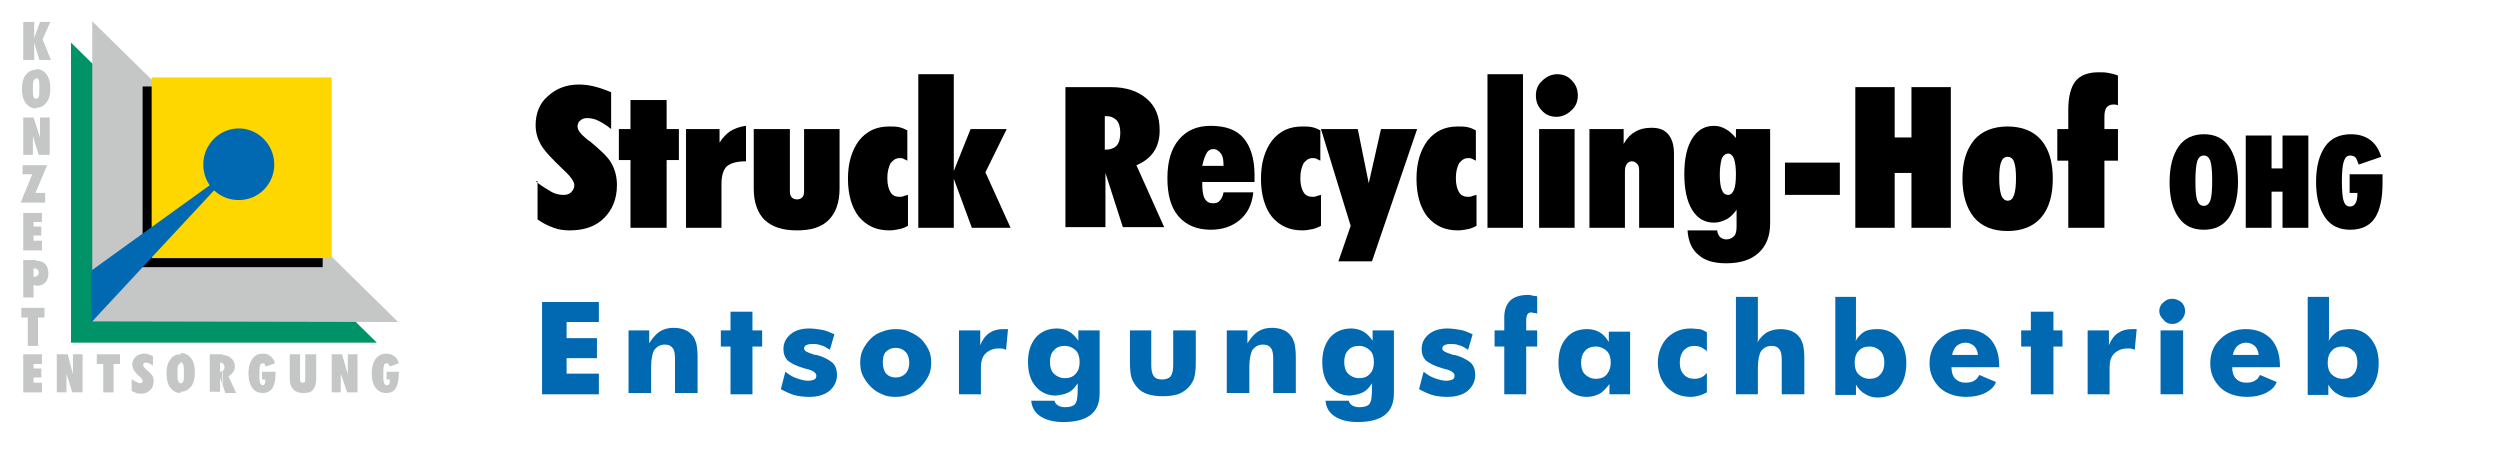 <?xml version="1.0" encoding="utf-8"?>
<!-- Generator: Adobe Illustrator 25.4.1, SVG Export Plug-In . SVG Version: 6.00 Build 0)  -->
<svg version="1.1" id="Ebene_1" xmlns="http://www.w3.org/2000/svg" xmlns:xlink="http://www.w3.org/1999/xlink" x="0px" y="0px"
	 viewBox="0 0 387.4 69.5" style="enable-background:new 0 0 387.4 69.5;" xml:space="preserve">
<style type="text/css">
	.st0{fill:#0069B2;}
	.st1{fill:#009367;}
	.st2{fill:#C5C6C6;}
	.st3{fill:#FFD700;}
</style>
<polygon class="st0" points="84,61.1 84,46.8 92.8,46.8 92.8,49.9 87.8,49.9 87.8,52.4 92.5,52.4 92.5,55.5 87.8,55.5 87.8,57.9 
	92.8,57.9 92.8,61.1 "/>
<path class="st0" d="M97.4,61.1v-9.9h3.2v2c0.5-0.8,1-1.4,1.6-1.8c0.6-0.4,1.3-0.6,2.2-0.6c0.6,0,1.2,0.1,1.7,0.3
	c0.5,0.2,0.9,0.5,1.2,0.9c0.3,0.3,0.4,0.7,0.6,1.2c0.1,0.5,0.2,1.2,0.2,2.1v5.6h-3.5v-5.3c0-0.8-0.1-1.4-0.4-1.7
	c-0.3-0.4-0.7-0.5-1.2-0.5c-0.7,0-1.2,0.3-1.6,0.8c-0.3,0.5-0.5,1.4-0.5,2.6v4.1H97.4z"/>
<polygon class="st0" points="113.2,61.1 113.2,53.7 111.7,53.7 111.7,51.2 113.2,51.2 113.2,48.3 116.6,48.3 116.6,51.2 118.1,51.2 
	118.1,53.7 116.6,53.7 116.6,61.1 "/>
<path class="st0" d="M121,60.3l0.7-2.7c0.5,0.4,1.1,0.8,1.7,1c0.6,0.2,1.2,0.4,1.8,0.4c0.4,0,0.8-0.1,1-0.2c0.2-0.1,0.3-0.3,0.3-0.6
	c0-0.4-0.5-0.8-1.4-1c-0.3-0.1-0.5-0.1-0.7-0.2c-1-0.3-1.8-0.7-2.3-1.1c-0.5-0.5-0.7-1.1-0.7-1.8c0-1,0.4-1.7,1.1-2.3
	c0.7-0.6,1.7-0.9,2.9-0.9c0.6,0,1.3,0.1,1.9,0.2c0.7,0.1,1.3,0.4,2,0.7l-0.7,2.4c-0.5-0.3-0.9-0.6-1.4-0.7c-0.5-0.2-1-0.2-1.4-0.2
	c-0.4,0-0.7,0.1-0.9,0.2c-0.2,0.1-0.3,0.3-0.3,0.5c0,0.4,0.5,0.6,1.4,0.9c0.2,0.1,0.4,0.1,0.5,0.1c1.2,0.3,2,0.8,2.5,1.2
	c0.5,0.5,0.7,1.1,0.7,1.9c0,1-0.4,1.8-1.2,2.5c-0.8,0.6-1.8,0.9-3.1,0.9c-0.9,0-1.7-0.1-2.4-0.3C122.4,61,121.7,60.7,121,60.3"/>
<path class="st0" d="M140.9,56.2c0-0.7-0.2-1.3-0.6-1.7c-0.4-0.4-0.9-0.6-1.5-0.6c-0.6,0-1.1,0.2-1.5,0.6c-0.4,0.4-0.5,1-0.5,1.7
	c0,0.7,0.2,1.3,0.5,1.7c0.4,0.4,0.9,0.6,1.5,0.6c0.6,0,1.1-0.2,1.5-0.6C140.7,57.5,140.9,56.9,140.9,56.2 M144.3,56.2
	c0,0.7-0.1,1.4-0.4,2c-0.3,0.6-0.7,1.2-1.2,1.7c-0.5,0.5-1.1,0.9-1.8,1.2c-0.7,0.3-1.4,0.4-2.1,0.4c-0.8,0-1.5-0.1-2.1-0.4
	c-0.7-0.3-1.2-0.6-1.8-1.2c-0.5-0.5-0.9-1.1-1.2-1.7c-0.3-0.6-0.4-1.3-0.4-2c0-0.7,0.1-1.4,0.4-2c0.3-0.6,0.7-1.2,1.2-1.7
	c0.5-0.5,1.1-0.9,1.8-1.1c0.7-0.3,1.4-0.4,2.1-0.4c0.8,0,1.5,0.1,2.1,0.4c0.7,0.3,1.2,0.6,1.8,1.1c0.5,0.5,0.9,1.1,1.2,1.7
	C144.2,54.8,144.3,55.5,144.3,56.2"/>
<path class="st0" d="M148.6,61.1v-9.9h3.3v2.3c0.3-0.8,0.8-1.5,1.4-1.9c0.6-0.4,1.3-0.6,2.1-0.6c0.1,0,0.3,0,0.4,0
	c0.1,0,0.3,0,0.4,0l-0.3,3.2c-0.2-0.1-0.4-0.1-0.6-0.2c-0.2,0-0.4,0-0.6,0c-0.8,0-1.5,0.3-2,0.8c-0.5,0.5-0.7,1.2-0.7,2.2v4.1H148.6
	z"/>
<path class="st0" d="M167.3,56.1c0-0.8-0.2-1.4-0.6-1.8c-0.4-0.4-1-0.7-1.7-0.7c-0.7,0-1.3,0.2-1.7,0.7c-0.4,0.4-0.6,1-0.6,1.8
	c0,0.8,0.2,1.4,0.6,1.8c0.4,0.4,1,0.7,1.7,0.7c0.7,0,1.3-0.2,1.7-0.7C167.1,57.5,167.3,56.9,167.3,56.1 M170.4,51.2v9.8
	c0,1.5-0.5,2.6-1.4,3.3c-0.9,0.7-2.3,1.1-4.2,1.1c-1.5,0-2.7-0.3-3.6-0.9c-0.9-0.6-1.3-1.4-1.4-2.4h3.6c0.1,0.3,0.2,0.5,0.5,0.7
	c0.3,0.2,0.7,0.3,1.2,0.3c0.7,0,1.3-0.2,1.5-0.5c0.3-0.4,0.4-1.1,0.4-2.3v-0.9c-0.4,0.6-0.8,1.1-1.4,1.4c-0.6,0.3-1.2,0.4-2,0.5
	c-1.3,0-2.3-0.5-3.1-1.4c-0.8-0.9-1.2-2.2-1.2-3.8c0-1.6,0.4-2.8,1.2-3.8c0.8-0.9,1.9-1.4,3.3-1.4c0.7,0,1.4,0.2,1.9,0.5
	c0.5,0.3,1,0.8,1.4,1.4v-1.6H170.4z"/>
<path class="st0" d="M185.3,51.2v5c0,1.1-0.1,1.9-0.3,2.5c-0.2,0.5-0.5,1-0.9,1.4c-0.4,0.4-1,0.8-1.6,1c-0.7,0.2-1.4,0.3-2.3,0.3
	c-0.9,0-1.6-0.1-2.3-0.3c-0.6-0.2-1.2-0.5-1.6-1c-0.4-0.4-0.7-0.9-0.9-1.4c-0.2-0.5-0.3-1.4-0.3-2.5v-5h3.3v5.3
	c0,0.8,0.1,1.4,0.4,1.8c0.3,0.4,0.7,0.5,1.3,0.5c0.6,0,1.1-0.2,1.3-0.5c0.3-0.4,0.4-1,0.4-1.8v-5.3H185.3z"/>
<path class="st0" d="M190.1,61.1v-9.9h3.2v2c0.5-0.8,1-1.4,1.6-1.8c0.6-0.4,1.3-0.6,2.2-0.6c0.6,0,1.2,0.1,1.7,0.3
	c0.5,0.2,0.9,0.5,1.2,0.9c0.3,0.3,0.4,0.7,0.6,1.2c0.1,0.5,0.2,1.2,0.2,2.1v5.6h-3.5v-5.3c0-0.8-0.1-1.4-0.4-1.7
	c-0.3-0.4-0.7-0.5-1.2-0.5c-0.7,0-1.2,0.3-1.6,0.8c-0.3,0.5-0.5,1.4-0.5,2.6v4.1H190.1z"/>
<path class="st0" d="M212.9,56.1c0-0.8-0.2-1.4-0.6-1.8c-0.4-0.4-1-0.7-1.7-0.7c-0.7,0-1.3,0.2-1.7,0.7c-0.4,0.4-0.6,1-0.6,1.8
	c0,0.8,0.2,1.4,0.6,1.8c0.4,0.4,1,0.7,1.7,0.7c0.7,0,1.3-0.2,1.7-0.7C212.7,57.5,212.9,56.9,212.9,56.1 M216,51.2v9.8
	c0,1.5-0.5,2.6-1.4,3.3c-0.9,0.7-2.3,1.1-4.2,1.1c-1.5,0-2.7-0.3-3.6-0.9c-0.9-0.6-1.3-1.4-1.4-2.4h3.6c0.1,0.3,0.2,0.5,0.5,0.7
	c0.3,0.2,0.7,0.3,1.2,0.3c0.7,0,1.3-0.2,1.5-0.5c0.3-0.4,0.4-1.1,0.4-2.3v-0.9c-0.4,0.6-0.8,1.1-1.4,1.4c-0.6,0.3-1.2,0.4-2,0.5
	c-1.3,0-2.3-0.5-3.1-1.4c-0.8-0.9-1.2-2.2-1.2-3.8c0-1.6,0.4-2.8,1.2-3.8c0.8-0.9,1.9-1.4,3.3-1.4c0.7,0,1.4,0.2,1.9,0.5
	c0.5,0.3,1,0.8,1.4,1.4v-1.6H216z"/>
<path class="st0" d="M219.9,60.3l0.7-2.7c0.5,0.4,1.1,0.8,1.7,1c0.6,0.2,1.2,0.4,1.8,0.4c0.4,0,0.8-0.1,1-0.2
	c0.2-0.1,0.3-0.3,0.3-0.6c0-0.4-0.5-0.8-1.4-1c-0.3-0.1-0.5-0.1-0.7-0.2c-1-0.3-1.8-0.7-2.3-1.1c-0.5-0.5-0.7-1.1-0.7-1.8
	c0-1,0.4-1.7,1.1-2.3c0.7-0.6,1.7-0.9,2.9-0.9c0.6,0,1.3,0.1,1.9,0.2c0.7,0.1,1.3,0.4,2,0.7l-0.7,2.4c-0.5-0.3-0.9-0.6-1.4-0.7
	c-0.5-0.2-1-0.2-1.4-0.2c-0.4,0-0.7,0.1-0.9,0.2c-0.2,0.1-0.3,0.3-0.3,0.5c0,0.4,0.5,0.6,1.4,0.9c0.2,0.1,0.4,0.1,0.5,0.1
	c1.2,0.3,2,0.8,2.5,1.2c0.5,0.5,0.7,1.1,0.7,1.9c0,1-0.4,1.8-1.2,2.5c-0.8,0.6-1.8,0.9-3.1,0.9c-0.9,0-1.7-0.1-2.4-0.3
	C221.3,61,220.6,60.7,219.9,60.3"/>
<path class="st0" d="M233.1,61.1v-7.4h-1.5v-2.5h1.5v-2c0-1.1,0.3-2,0.9-2.6c0.6-0.6,1.6-0.9,2.8-0.9c0.2,0,0.4,0,0.6,0.1
	c0.2,0,0.5,0.1,0.8,0.1v2.7c-0.2-0.1-0.3-0.1-0.4-0.1c-0.1,0-0.3,0-0.4-0.1c-0.3,0-0.6,0.1-0.7,0.3c-0.1,0.2-0.2,0.5-0.2,0.9v1.6
	h1.7v2.5h-1.7v7.4H233.1z"/>
<path class="st0" d="M249.6,56.2c0-0.8-0.2-1.4-0.6-1.8c-0.4-0.4-1-0.7-1.7-0.7c-0.7,0-1.3,0.2-1.7,0.7c-0.4,0.4-0.6,1.1-0.6,1.8
	c0,0.8,0.2,1.4,0.6,1.8c0.4,0.4,1,0.7,1.7,0.7c0.7,0,1.3-0.2,1.7-0.7C249.4,57.5,249.6,56.9,249.6,56.2 M252.6,51.2v9.9h-3.2v-1.6
	c-0.5,0.7-1,1.2-1.5,1.5c-0.6,0.3-1.2,0.5-2,0.5c-1.3,0-2.4-0.5-3.2-1.4c-0.8-1-1.2-2.3-1.2-3.9c0-1.6,0.4-2.9,1.2-3.8
	c0.8-1,1.9-1.4,3.3-1.4c0.7,0,1.4,0.2,1.9,0.5c0.5,0.3,1,0.8,1.4,1.5v-1.6H252.6z"/>
<path class="st0" d="M264.6,54.5c-0.3-0.3-0.7-0.5-1-0.7c-0.3-0.1-0.6-0.2-1-0.2c-0.7,0-1.2,0.2-1.7,0.7c-0.4,0.5-0.6,1.1-0.6,1.9
	c0,0.8,0.2,1.4,0.6,1.8c0.4,0.5,1,0.7,1.7,0.7c0.4,0,0.7-0.1,1-0.2c0.3-0.1,0.6-0.4,0.9-0.7v3c-0.4,0.2-0.8,0.4-1.2,0.5
	c-0.4,0.1-0.8,0.2-1.3,0.2c-1.5,0-2.7-0.5-3.7-1.5c-0.9-1-1.4-2.3-1.4-3.8c0-1.5,0.5-2.8,1.4-3.8c1-1,2.2-1.5,3.7-1.5
	c0.5,0,1,0.1,1.4,0.1c0.4,0.1,0.8,0.3,1.1,0.5V54.5z"/>
<path class="st0" d="M269,61.1V46h3.4v5.3c0,0.3,0,0.7,0,1c0,0.3,0,0.6-0.1,0.8c0.4-0.7,1-1.3,1.5-1.6c0.6-0.3,1.3-0.5,2.1-0.5
	c0.6,0,1.2,0.1,1.7,0.3c0.5,0.2,0.9,0.5,1.2,0.9c0.3,0.3,0.4,0.7,0.6,1.2c0.1,0.5,0.2,1.2,0.2,2.1v5.6h-3.5v-5.3
	c0-0.8-0.1-1.4-0.4-1.7c-0.3-0.4-0.7-0.5-1.2-0.5c-0.7,0-1.2,0.3-1.6,0.8c-0.3,0.5-0.5,1.4-0.5,2.6v4.1H269z"/>
<path class="st0" d="M287.4,56.2c0,0.8,0.2,1.4,0.6,1.8c0.4,0.4,1,0.7,1.7,0.7c0.7,0,1.3-0.2,1.7-0.7c0.4-0.4,0.6-1.1,0.6-1.8
	c0-0.8-0.2-1.4-0.6-1.8c-0.4-0.4-1-0.7-1.7-0.7c-0.7,0-1.3,0.2-1.7,0.7C287.6,54.8,287.4,55.4,287.4,56.2 M284.3,46h3.3v5.2
	c0,0.4,0,0.8,0,1c0,0.3,0,0.5-0.1,0.7c0.4-0.7,0.9-1.2,1.4-1.5c0.5-0.3,1.2-0.4,2.1-0.4c1.3,0,2.4,0.5,3.2,1.5
	c0.8,1,1.2,2.2,1.2,3.8c0,1.6-0.4,2.9-1.2,3.9c-0.8,1-1.9,1.4-3.3,1.4c-0.7,0-1.3-0.2-1.8-0.5c-0.6-0.3-1.1-0.8-1.5-1.5v1.6h-3.2V46
	z"/>
<path class="st0" d="M306.5,54.9c-0.1-0.6-0.3-1-0.6-1.3c-0.4-0.3-0.8-0.5-1.3-0.5c-0.6,0-1,0.2-1.4,0.5c-0.3,0.3-0.6,0.8-0.7,1.4
	H306.5z M309.9,56.9h-7.5c0,0.8,0.2,1.4,0.6,1.8c0.4,0.4,0.9,0.6,1.6,0.6c0.5,0,1-0.1,1.3-0.3c0.4-0.2,0.6-0.5,0.8-0.9l2.6,1.1
	c-0.3,0.8-0.9,1.3-1.7,1.7c-0.8,0.4-1.8,0.6-2.9,0.6c-1.7,0-3.1-0.5-4.1-1.4c-1-1-1.6-2.2-1.6-3.8c0-1.5,0.5-2.8,1.6-3.8
	c1-1,2.4-1.5,3.9-1.5c1.6,0,2.9,0.5,3.9,1.5c0.9,1,1.4,2.4,1.4,4.2V56.9z"/>
<polygon class="st0" points="314.7,61.1 314.7,53.7 313.2,53.7 313.2,51.2 314.7,51.2 314.7,48.3 318.2,48.3 318.2,51.2 319.6,51.2 
	319.6,53.7 318.2,53.7 318.2,61.1 "/>
<path class="st0" d="M323.5,61.1v-9.9h3.3v2.3c0.3-0.8,0.8-1.5,1.4-1.9c0.6-0.4,1.3-0.6,2.1-0.6c0.1,0,0.3,0,0.4,0
	c0.1,0,0.3,0,0.4,0l-0.3,3.2c-0.2-0.1-0.4-0.1-0.6-0.2c-0.2,0-0.4,0-0.6,0c-0.8,0-1.5,0.3-2,0.8c-0.5,0.5-0.7,1.2-0.7,2.2v4.1H323.5
	z"/>
<path class="st0" d="M334.6,48.2c0-0.5,0.2-1,0.6-1.3c0.4-0.4,0.8-0.6,1.4-0.6c0.5,0,1,0.2,1.4,0.5c0.4,0.4,0.6,0.8,0.6,1.4
	c0,0.5-0.2,1-0.6,1.4c-0.4,0.4-0.8,0.6-1.4,0.6c-0.5,0-1-0.2-1.3-0.6C334.8,49.1,334.6,48.7,334.6,48.2 M334.8,51.2h3.5v9.9h-3.5
	V51.2z"/>
<path class="st0" d="M350,54.9c-0.1-0.6-0.3-1-0.6-1.3c-0.4-0.3-0.8-0.5-1.3-0.5c-0.6,0-1,0.2-1.4,0.5c-0.3,0.3-0.6,0.8-0.7,1.4H350
	z M353.4,56.9h-7.5c0,0.8,0.2,1.4,0.6,1.8c0.4,0.4,0.9,0.6,1.6,0.6c0.5,0,1-0.1,1.3-0.3c0.4-0.2,0.6-0.5,0.8-0.9l2.6,1.1
	c-0.3,0.8-0.9,1.3-1.7,1.7c-0.8,0.4-1.8,0.6-2.9,0.6c-1.7,0-3.1-0.5-4.1-1.4c-1-1-1.6-2.2-1.6-3.8c0-1.5,0.5-2.8,1.6-3.8
	c1-1,2.4-1.5,3.9-1.5c1.6,0,2.9,0.5,3.9,1.5c0.9,1,1.4,2.4,1.4,4.2V56.9z"/>
<path class="st0" d="M360.7,56.2c0,0.8,0.2,1.4,0.6,1.8c0.4,0.4,1,0.7,1.7,0.7c0.7,0,1.3-0.2,1.7-0.7c0.4-0.4,0.6-1.1,0.6-1.8
	c0-0.8-0.2-1.4-0.6-1.8c-0.4-0.4-1-0.7-1.7-0.7c-0.7,0-1.3,0.2-1.7,0.7C360.9,54.8,360.7,55.4,360.7,56.2 M357.6,46h3.3v5.2
	c0,0.4,0,0.8,0,1c0,0.3,0,0.5-0.1,0.7c0.4-0.7,0.9-1.2,1.4-1.5c0.5-0.3,1.2-0.4,2-0.4c1.3,0,2.4,0.5,3.2,1.5c0.8,1,1.2,2.2,1.2,3.8
	c0,1.6-0.4,2.9-1.2,3.9c-0.8,1-1.9,1.4-3.3,1.4c-0.7,0-1.3-0.2-1.8-0.5c-0.6-0.3-1.1-0.8-1.5-1.5v1.6h-3.2V46z"/>
<path d="M83,28.1c0.9,0.7,1.7,1.2,2.4,1.6c0.7,0.4,1.4,0.5,1.9,0.5c0.5,0,0.9-0.1,1.2-0.4c0.3-0.3,0.5-0.7,0.5-1.1
	c0-0.5-0.5-1.3-1.6-2.3c0,0,0,0-0.1-0.1c-1.8-1.7-3-3-3.5-3.9c-0.5-0.9-0.8-1.9-0.8-3c0-1.8,0.6-3.4,1.9-4.5
	c1.3-1.2,2.9-1.8,4.8-1.8c0.8,0,1.6,0.1,2.4,0.3c0.8,0.2,1.7,0.5,2.6,0.9V20c-0.7-0.6-1.4-1-2-1.3c-0.6-0.3-1.2-0.4-1.7-0.4
	c-0.5,0-0.8,0.1-1.1,0.4c-0.3,0.2-0.4,0.6-0.4,0.9c0,0.6,0.5,1.2,1.6,2.1c0.1,0.1,0.1,0.1,0.2,0.1c1.8,1.5,3,2.6,3.5,3.6
	c0.5,0.9,0.8,2,0.8,3.3c0,2.1-0.7,3.8-2,5.1c-1.3,1.3-3.1,1.9-5.3,1.9c-0.9,0-1.7-0.1-2.5-0.4c-0.8-0.3-1.7-0.7-2.5-1.3V28.1z"/>
<polygon points="97.7,35.3 97.7,24.8 95.9,24.8 95.9,20 97.7,20 97.7,15.5 103.3,15.5 103.3,20 105.2,20 105.2,24.8 103.3,24.8 
	103.3,35.3 "/>
<path d="M106.3,35.3V20h5.2v2.1c0.5-0.8,1.1-1.4,1.7-1.8c0.7-0.4,1.5-0.7,2.4-0.8V25h-0.1c-1.4,0-2.3,0.3-2.9,0.8
	c-0.5,0.5-0.8,1.4-0.8,2.7v6.8H106.3z"/>
<path d="M116.9,20h5.5v9.7c0,0.4,0.1,0.7,0.3,0.9c0.2,0.2,0.5,0.3,0.8,0.3c0.3,0,0.6-0.1,0.8-0.3c0.2-0.2,0.3-0.5,0.3-0.9V20h5.5
	v9.2c0,2.2-0.6,3.8-1.7,4.9c-1.1,1.1-2.7,1.6-4.9,1.6c-2.2,0-3.8-0.5-5-1.6c-1.1-1.1-1.7-2.7-1.7-4.9V20z"/>
<path d="M140.7,35c-0.4,0.2-0.8,0.4-1.3,0.5c-0.5,0.1-1,0.2-1.6,0.2c-2,0-3.5-0.7-4.7-2.1c-1.1-1.4-1.7-3.4-1.7-5.9
	c0-2.5,0.6-4.4,1.7-5.9c1.2-1.5,2.7-2.2,4.7-2.2c0.5,0,1,0,1.5,0.1c0.5,0.1,0.9,0.3,1.3,0.5v4.7c-0.2-0.1-0.4-0.2-0.6-0.3
	c-0.2-0.1-0.4-0.1-0.6-0.1c-0.6,0-1,0.3-1.4,0.8c-0.3,0.6-0.5,1.3-0.5,2.3c0,1,0.2,1.7,0.5,2.2c0.3,0.5,0.8,0.7,1.4,0.7
	c0.2,0,0.4,0,0.6-0.1c0.2-0.1,0.4-0.1,0.7-0.2V35z"/>
<polygon points="142.3,35.3 142.3,11.5 147.8,11.5 147.8,26.5 150.4,20 156,20 152.7,26.7 156.6,35.3 150.6,35.3 147.8,27.7 
	147.8,35.3 "/>
<path d="M171.2,18v5.2c0.8,0,1.4-0.2,1.8-0.6c0.4-0.4,0.6-1.1,0.6-2c0-0.9-0.2-1.5-0.5-1.9c-0.4-0.4-0.9-0.7-1.6-0.7H171.2z
	 M165.1,35.3V13.5h7c2.4,0,4.2,0.6,5.6,1.8c1.4,1.2,2,2.8,2,4.9c0,1.3-0.3,2.4-0.9,3.3c-0.6,0.9-1.5,1.6-2.7,2.1l4.3,9.6h-6.4
	l-2.7-8.4v8.4H165.1z"/>
<path d="M186.3,25.7h3.3c0-0.9-0.1-1.5-0.4-1.9c-0.3-0.4-0.7-0.7-1.2-0.7c-0.4,0-0.8,0.2-1,0.6C186.7,24.2,186.5,24.8,186.3,25.7
	 M194.2,29.9c-0.2,1.8-0.9,3.2-2.1,4.2c-1.2,1-2.7,1.5-4.5,1.5c-2.1,0-3.8-0.7-5-2.1c-1.2-1.4-1.7-3.4-1.7-5.9c0-2.6,0.6-4.6,1.8-6
	c1.2-1.4,2.8-2.1,4.9-2.1c2.3,0,4,0.6,5.1,1.9c1.1,1.3,1.7,3.2,1.7,5.7c0,0.3,0,0.5,0,0.7c0,0.1,0,0.3,0,0.4h-8.1v0.2
	c0,1.1,0.1,1.9,0.4,2.4c0.3,0.5,0.7,0.7,1.3,0.7c0.4,0,0.8-0.1,1-0.4c0.3-0.3,0.5-0.7,0.6-1.3H194.2z"/>
<path d="M204.7,35c-0.4,0.2-0.8,0.4-1.3,0.5c-0.5,0.1-1,0.2-1.6,0.2c-2,0-3.5-0.7-4.7-2.1c-1.1-1.4-1.7-3.4-1.7-5.9
	c0-2.5,0.6-4.4,1.7-5.9c1.2-1.5,2.7-2.2,4.7-2.2c0.5,0,1,0,1.5,0.1c0.5,0.1,0.9,0.3,1.3,0.5v4.7c-0.2-0.1-0.4-0.2-0.6-0.3
	c-0.2-0.1-0.4-0.1-0.6-0.1c-0.6,0-1,0.3-1.4,0.8c-0.3,0.6-0.5,1.3-0.5,2.3c0,1,0.2,1.7,0.5,2.2c0.3,0.5,0.8,0.7,1.4,0.7
	c0.2,0,0.4,0,0.6-0.1c0.2-0.1,0.4-0.1,0.7-0.2V35z"/>
<polygon points="207.4,40.5 209.3,35 204.7,20 210.4,20 212.1,28.4 214,20 219.6,20 212.6,40.5 "/>
<path d="M228.8,35c-0.4,0.2-0.8,0.4-1.3,0.5c-0.5,0.1-1,0.2-1.6,0.2c-2,0-3.5-0.7-4.7-2.1c-1.1-1.4-1.7-3.4-1.7-5.9
	c0-2.5,0.6-4.4,1.7-5.9c1.2-1.5,2.7-2.2,4.7-2.2c0.5,0,1,0,1.5,0.1c0.5,0.1,0.9,0.3,1.3,0.5v4.7c-0.2-0.1-0.4-0.2-0.6-0.3
	c-0.2-0.1-0.4-0.1-0.6-0.1c-0.6,0-1,0.3-1.4,0.8c-0.3,0.6-0.5,1.3-0.5,2.3c0,1,0.2,1.7,0.5,2.2c0.3,0.5,0.8,0.7,1.4,0.7
	c0.2,0,0.4,0,0.6-0.1c0.2-0.1,0.4-0.1,0.7-0.2V35z"/>
<rect x="230.5" y="11.5" width="5.5" height="23.8"/>
<path d="M238,14.8c0-0.9,0.3-1.7,1-2.3c0.6-0.6,1.4-1,2.3-1c0.9,0,1.7,0.3,2.3,1c0.6,0.6,0.9,1.4,0.9,2.3c0,0.9-0.3,1.7-1,2.3
	c-0.6,0.6-1.4,1-2.3,1c-0.9,0-1.7-0.3-2.3-1C238.3,16.5,238,15.7,238,14.8 M238.5,20h5.5v15.3h-5.5V20z"/>
<path d="M246.3,35.3V20h5.3v2.3c0.5-0.9,1.1-1.5,1.8-1.9c0.7-0.4,1.5-0.6,2.5-0.6c1.2,0,2,0.3,2.6,1c0.6,0.7,0.9,1.7,0.9,3v11.5H254
	v-8.9c0-0.5-0.1-0.8-0.3-1c-0.2-0.2-0.4-0.4-0.8-0.4c-0.3,0-0.6,0.1-0.8,0.4c-0.2,0.3-0.3,0.6-0.3,1.1v8.8H246.3z"/>
<path d="M266.5,27.1c0,1,0.1,1.8,0.3,2.3c0.2,0.5,0.5,0.8,1,0.8c0.4,0,0.7-0.3,0.9-0.8c0.2-0.5,0.3-1.3,0.3-2.4c0-1-0.1-1.8-0.3-2.4
	c-0.2-0.5-0.5-0.8-0.9-0.8c-0.4,0-0.8,0.3-1,0.8C266.6,25.3,266.5,26.1,266.5,27.1 M269.1,20h5.2v14.6c0,2-0.6,3.5-1.8,4.6
	c-1.2,1.1-2.9,1.6-5,1.6c-1.9,0-3.3-0.4-4.3-1.3c-1-0.8-1.6-2.1-1.7-3.8h4.6c0,0.4,0.2,0.7,0.4,1c0.2,0.2,0.6,0.4,1,0.4
	c0.5,0,0.9-0.2,1.2-0.5c0.3-0.3,0.4-0.8,0.4-1.5v-2.6c-0.5,0.7-1,1.2-1.6,1.5c-0.6,0.3-1.2,0.5-1.9,0.5c-1.5,0-2.6-0.7-3.4-2
	c-0.8-1.3-1.2-3.2-1.2-5.5c0-2.4,0.4-4.2,1.2-5.5c0.8-1.3,1.9-2,3.4-2c0.7,0,1.3,0.2,1.8,0.5c0.6,0.3,1.1,0.8,1.6,1.4V20z"/>
<rect x="276.6" y="25.2" width="8.5" height="5"/>
<polygon points="287.5,35.3 287.5,13.5 293.6,13.5 293.6,21.3 296.2,21.3 296.2,13.5 302.3,13.5 302.3,35.3 296.2,35.3 296.2,26.8 
	293.6,26.8 293.6,35.3 "/>
<path d="M309.8,27.6c0,1.1,0.1,2,0.3,2.6c0.2,0.6,0.6,0.9,1,0.9c0.5,0,0.8-0.3,1-0.9c0.2-0.6,0.3-1.4,0.3-2.6c0-1.1-0.1-2-0.3-2.5
	c-0.2-0.6-0.6-0.8-1-0.8c-0.5,0-0.8,0.3-1,0.8C309.9,25.6,309.8,26.4,309.8,27.6 M304.1,27.7c0-2.6,0.6-4.5,1.8-6
	c1.2-1.4,3-2.1,5.2-2.1c2.2,0,4,0.7,5.2,2.1c1.2,1.4,1.8,3.4,1.8,6s-0.6,4.6-1.8,6c-1.2,1.4-3,2.1-5.2,2.1c-2.3,0-4-0.7-5.2-2.1
	C304.7,32.2,304.1,30.2,304.1,27.7"/>
<path d="M320.5,35.3V24.9h-1.7V20h1.7v-3c0-2,0.4-3.5,1.1-4.4c0.7-0.9,1.9-1.4,3.6-1.4c0.5,0,1,0,1.5,0.1c0.5,0.1,1,0.2,1.5,0.4v4.6
	c-0.1,0-0.3-0.1-0.4-0.1c-0.1,0-0.3,0-0.4,0c-0.4,0-0.8,0.2-1,0.5c-0.2,0.3-0.3,0.8-0.3,1.4V20h2.1v4.9h-2.1v10.4H320.5z"/>
<path d="M340.2,28.1c0,1.5,0.1,2.5,0.3,3c0.2,0.5,0.5,0.8,1,0.8c0.5,0,0.8-0.3,1-0.8c0.2-0.5,0.3-1.6,0.3-3.1c0-1.5-0.1-2.5-0.3-3.1
	c-0.2-0.5-0.5-0.8-1-0.8c-0.5,0-0.8,0.3-1,0.8C340.3,25.6,340.2,26.6,340.2,28.1 M336.2,28.2c0-2.4,0.5-4.2,1.4-5.5
	c0.9-1.3,2.3-1.9,3.9-1.9c1.7,0,3,0.6,3.9,1.9c0.9,1.3,1.4,3.1,1.4,5.5c0,2.4-0.5,4.2-1.4,5.5c-0.9,1.3-2.2,1.9-3.9,1.9
	c-1.7,0-3-0.6-3.9-1.9C336.6,32.3,336.2,30.5,336.2,28.2"/>
<polygon points="348,35.3 348,21 352,21 352,26.1 353.7,26.1 353.7,21 357.7,21 357.7,35.3 353.7,35.3 353.7,29.7 352,29.7 
	352,35.3 "/>
<path d="M369.2,27L369.2,27c0,0.6,0,1,0,1.3c0,2.5-0.4,4.3-1.2,5.5c-0.8,1.2-2.1,1.8-3.8,1.8c-1.7,0-3-0.6-3.9-1.9
	c-0.9-1.3-1.4-3.1-1.4-5.5c0-2.4,0.5-4.2,1.4-5.5c0.9-1.3,2.3-1.9,4-1.9c1.2,0,2.2,0.3,3,0.9c0.8,0.6,1.3,1.4,1.7,2.6l-3.5,1.2
	c-0.2-0.5-0.3-0.9-0.5-1.1c-0.2-0.2-0.5-0.3-0.8-0.3c-0.5,0-0.8,0.3-1,0.9c-0.2,0.6-0.3,1.6-0.3,3.1c0,1.5,0.1,2.6,0.3,3.1
	c0.2,0.6,0.5,0.8,1,0.8c0.4,0,0.6-0.2,0.8-0.5c0.2-0.3,0.3-0.8,0.3-1.4v-0.2h-1.2V27H369.2z"/>
<g>
	<polygon class="st1" points="11,6.6 58.4,53.1 11,53.1 	"/>
	<polygon class="st2" points="3.6,9.3 3.6,3.4 5.3,3.4 5.3,5.9 6.2,3.4 7.8,3.4 6.6,6.1 7.9,9.3 6.1,9.3 5.3,6.6 5.3,9.3 	"/>
	<path class="st2" d="M5.6,15.3L5.6,15.3C5.8,15.3,6,15.1,6,15c0.1-0.2,0.1-0.7,0.1-1.3c0-0.6,0-1.1-0.1-1.3
		c-0.1-0.2-0.2-0.3-0.4-0.3h0v-1.4h0c0.7,0,1.2,0.3,1.6,0.8c0.4,0.5,0.6,1.3,0.6,2.2c0,1-0.2,1.7-0.6,2.2c-0.4,0.5-0.9,0.8-1.6,0.8
		h0V15.3z M5.1,13.7c0,0.6,0,1,0.1,1.3c0.1,0.2,0.2,0.3,0.4,0.3v1.5c-0.7,0-1.2-0.3-1.6-0.8c-0.4-0.5-0.6-1.3-0.6-2.2
		c0-1,0.2-1.7,0.6-2.2c0.4-0.5,0.9-0.8,1.6-0.8v1.4c-0.2,0-0.3,0.1-0.4,0.3C5.1,12.7,5.1,13.1,5.1,13.7"/>
	<polygon class="st2" points="3.6,24 3.6,18.2 5.2,18.2 6.2,21.3 6.2,18.2 7.7,18.2 7.7,24 6,24 5.1,21.1 5.1,24 	"/>
	<polygon class="st2" points="3.2,31.4 5,27 3.5,27 3.5,25.6 7.3,25.6 5.5,29.9 7,29.9 7,31.4 	"/>
	<polygon class="st2" points="3.6,38.8 3.6,33 6.5,33 6.5,34.4 5.2,34.4 5.2,35.1 6.4,35.1 6.4,36.5 5.2,36.5 5.2,37.3 6.5,37.3 
		6.5,38.8 	"/>
	<path class="st2" d="M5.6,42.8c0.1,0,0.2,0,0.2-0.1C5.9,42.6,6,42.5,6,42.3c0-0.2,0-0.4-0.2-0.5c0-0.1-0.1-0.1-0.2-0.1v-1.3
		c0.6,0,1.1,0.2,1.4,0.5c0.3,0.3,0.5,0.8,0.5,1.5c0,0.6-0.2,1.1-0.5,1.4c-0.3,0.3-0.8,0.5-1.4,0.5V42.8z M5.2,41.6v1.3
		c0.2,0,0.3,0,0.4-0.1v1.4h0H5.2v1.9H3.6v-5.8h1.7h0.3v1.3C5.5,41.6,5.4,41.6,5.2,41.6L5.2,41.6z"/>
	<polygon class="st2" points="5.9,53.6 4.3,53.6 4.3,49.2 3.3,49.2 3.3,47.7 6.9,47.7 6.9,49.2 5.9,49.2 	"/>
	<polygon class="st2" points="3.6,60.8 3.6,54.9 6.5,54.9 6.5,56.4 5.2,56.4 5.2,57.1 6.4,57.1 6.4,58.5 5.2,58.5 5.2,59.3 
		6.5,59.3 6.5,60.8 	"/>
	<polygon class="st2" points="8.8,60.8 8.8,54.9 10.5,54.9 11.3,58 11.3,54.9 12.8,54.9 12.8,60.8 11.2,60.8 10.3,57.9 10.3,60.8 	
		"/>
	<polygon class="st2" points="17.6,60.8 16,60.8 16,56.4 15,56.4 15,54.9 18.6,54.9 18.6,56.4 17.6,56.4 	"/>
	<path class="st2" d="M20.5,58.8c0.2,0.2,0.5,0.3,0.7,0.4c0.2,0.1,0.4,0.2,0.5,0.2c0.1,0,0.2-0.1,0.3-0.1c0.1-0.1,0.1-0.2,0.1-0.3
		c0-0.1-0.1-0.3-0.4-0.6v0c-0.5-0.4-0.8-0.8-1-1.1c-0.1-0.2-0.2-0.5-0.2-0.8c0-0.5,0.2-0.9,0.5-1.2c0.3-0.3,0.8-0.5,1.3-0.5
		c0.2,0,0.4,0,0.7,0.1c0.2,0.1,0.4,0.1,0.7,0.3v1.5c-0.2-0.2-0.4-0.3-0.6-0.4c-0.2-0.1-0.3-0.1-0.5-0.1c-0.1,0-0.2,0-0.3,0.1
		c-0.1,0.1-0.1,0.2-0.1,0.3c0,0.2,0.1,0.3,0.4,0.6c0,0,0,0,0,0c0.5,0.4,0.8,0.7,1,1c0.2,0.3,0.2,0.6,0.2,0.9c0,0.6-0.2,1.1-0.6,1.4
		c-0.4,0.4-0.8,0.5-1.4,0.5c-0.2,0-0.5,0-0.7-0.1c-0.2-0.1-0.4-0.2-0.7-0.3V58.8z"/>
	<path class="st2" d="M28,59.4c0.2,0,0.3-0.1,0.4-0.3c0.1-0.2,0.1-0.7,0.1-1.3c0-0.6,0-1.1-0.1-1.3c-0.1-0.2-0.2-0.4-0.4-0.4v-1.4
		c0.7,0,1.2,0.3,1.6,0.8c0.4,0.5,0.6,1.3,0.6,2.2c0,1-0.2,1.7-0.6,2.2c-0.4,0.5-0.9,0.8-1.6,0.8V59.4z M27.5,57.8c0,0.6,0,1,0.1,1.2
		c0.1,0.2,0.2,0.4,0.4,0.4v1.5c-0.7,0-1.2-0.3-1.6-0.8c-0.4-0.5-0.6-1.3-0.6-2.2c0-1,0.2-1.7,0.6-2.2c0.4-0.6,0.9-0.8,1.6-0.8v1.4
		c-0.2,0-0.3,0.1-0.4,0.4C27.5,56.8,27.5,57.2,27.5,57.8"/>
	<path class="st2" d="M34.4,57.5c0.1,0,0.1-0.1,0.2-0.1c0.1-0.1,0.2-0.3,0.2-0.5c0-0.2-0.1-0.4-0.2-0.5c0-0.1-0.1-0.1-0.2-0.1v-1.3
		c0.6,0,1.1,0.2,1.4,0.5c0.4,0.3,0.6,0.8,0.6,1.3c0,0.3-0.1,0.6-0.3,0.9c-0.2,0.3-0.4,0.4-0.7,0.6l1.2,2.6h-1.7l-0.4-1.3V57.5z
		 M34.1,56.2v1.4c0.1,0,0.2,0,0.3-0.1v2l-0.3-1v2.2h-1.6v-5.8h1.9h0.1v1.3C34.3,56.2,34.2,56.2,34.1,56.2L34.1,56.2z"/>
	<path class="st2" d="M42.7,57.4L42.7,57.4v0.5c0,1-0.2,1.8-0.5,2.3c-0.4,0.5-0.9,0.7-1.5,0.7c-0.7,0-1.3-0.3-1.6-0.8
		c-0.4-0.5-0.6-1.3-0.6-2.2c0-1,0.2-1.7,0.6-2.3c0.4-0.5,0.9-0.8,1.6-0.8c0.5,0,0.9,0.1,1.2,0.4c0.3,0.2,0.6,0.6,0.7,1.1l-1.4,0.5
		c-0.1-0.2-0.2-0.3-0.2-0.4c-0.1-0.1-0.2-0.1-0.3-0.1c-0.2,0-0.4,0.1-0.4,0.4c-0.1,0.2-0.1,0.7-0.1,1.3c0,0.6,0,1,0.1,1.3
		c0.1,0.2,0.2,0.4,0.4,0.4c0.1,0,0.3-0.1,0.3-0.2c0.1-0.1,0.1-0.3,0.1-0.6v-0.1h-0.5v-1.2H42.7z"/>
	<path class="st2" d="M44.9,58.7v-3.8h1.6v3.9c0,0.2,0,0.3,0.1,0.4c0.1,0.1,0.2,0.1,0.3,0.1c0.1,0,0.2,0,0.3-0.1
		c0.1-0.1,0.1-0.2,0.1-0.4v-3.9H49v3.8c0,0.8-0.2,1.3-0.5,1.7c-0.3,0.4-0.8,0.5-1.5,0.5c-0.7,0-1.2-0.2-1.5-0.5
		C45.1,60,44.9,59.5,44.9,58.7"/>
	<polygon class="st2" points="51.4,60.8 51.4,54.9 53,54.9 53.9,58 53.9,54.9 55.4,54.9 55.4,60.8 53.8,60.8 52.8,57.9 52.8,60.8 	
		"/>
	<path class="st2" d="M61.8,57.4L61.8,57.4c0,0.2,0,0.4,0,0.5c0,1-0.2,1.8-0.5,2.3c-0.3,0.5-0.8,0.7-1.5,0.7c-0.7,0-1.2-0.3-1.6-0.8
		c-0.4-0.5-0.6-1.3-0.6-2.2c0-1,0.2-1.7,0.6-2.3c0.4-0.5,1-0.8,1.6-0.8c0.5,0,0.9,0.1,1.3,0.4c0.3,0.2,0.6,0.6,0.7,1.1l-1.4,0.5
		c-0.1-0.2-0.1-0.3-0.2-0.4c-0.1-0.1-0.2-0.1-0.3-0.1c-0.2,0-0.4,0.1-0.4,0.4c-0.1,0.2-0.1,0.7-0.1,1.3c0,0.6,0,1,0.1,1.3
		c0.1,0.2,0.2,0.4,0.4,0.4c0.2,0,0.3-0.1,0.4-0.2c0.1-0.1,0.1-0.3,0.1-0.6v-0.1h-0.5v-1.2H61.8z"/>
	<polygon class="st2" points="14.3,3.3 61.7,49.9 14.3,49.8 	"/>
	<rect x="22.1" y="13.4" width="27.9" height="28"/>
	<rect x="23.5" y="12" class="st3" width="27.9" height="28"/>
	<path class="st0" d="M37,31c3.1,0,5.5-2.5,5.5-5.5c0-3.1-2.5-5.6-5.5-5.6s-5.5,2.5-5.5,5.6C31.5,28.6,33.9,31,37,31"/>
	<polygon class="st0" points="36.8,25.6 14.2,49.9 14.2,41.9 	"/>
</g>
</svg>
